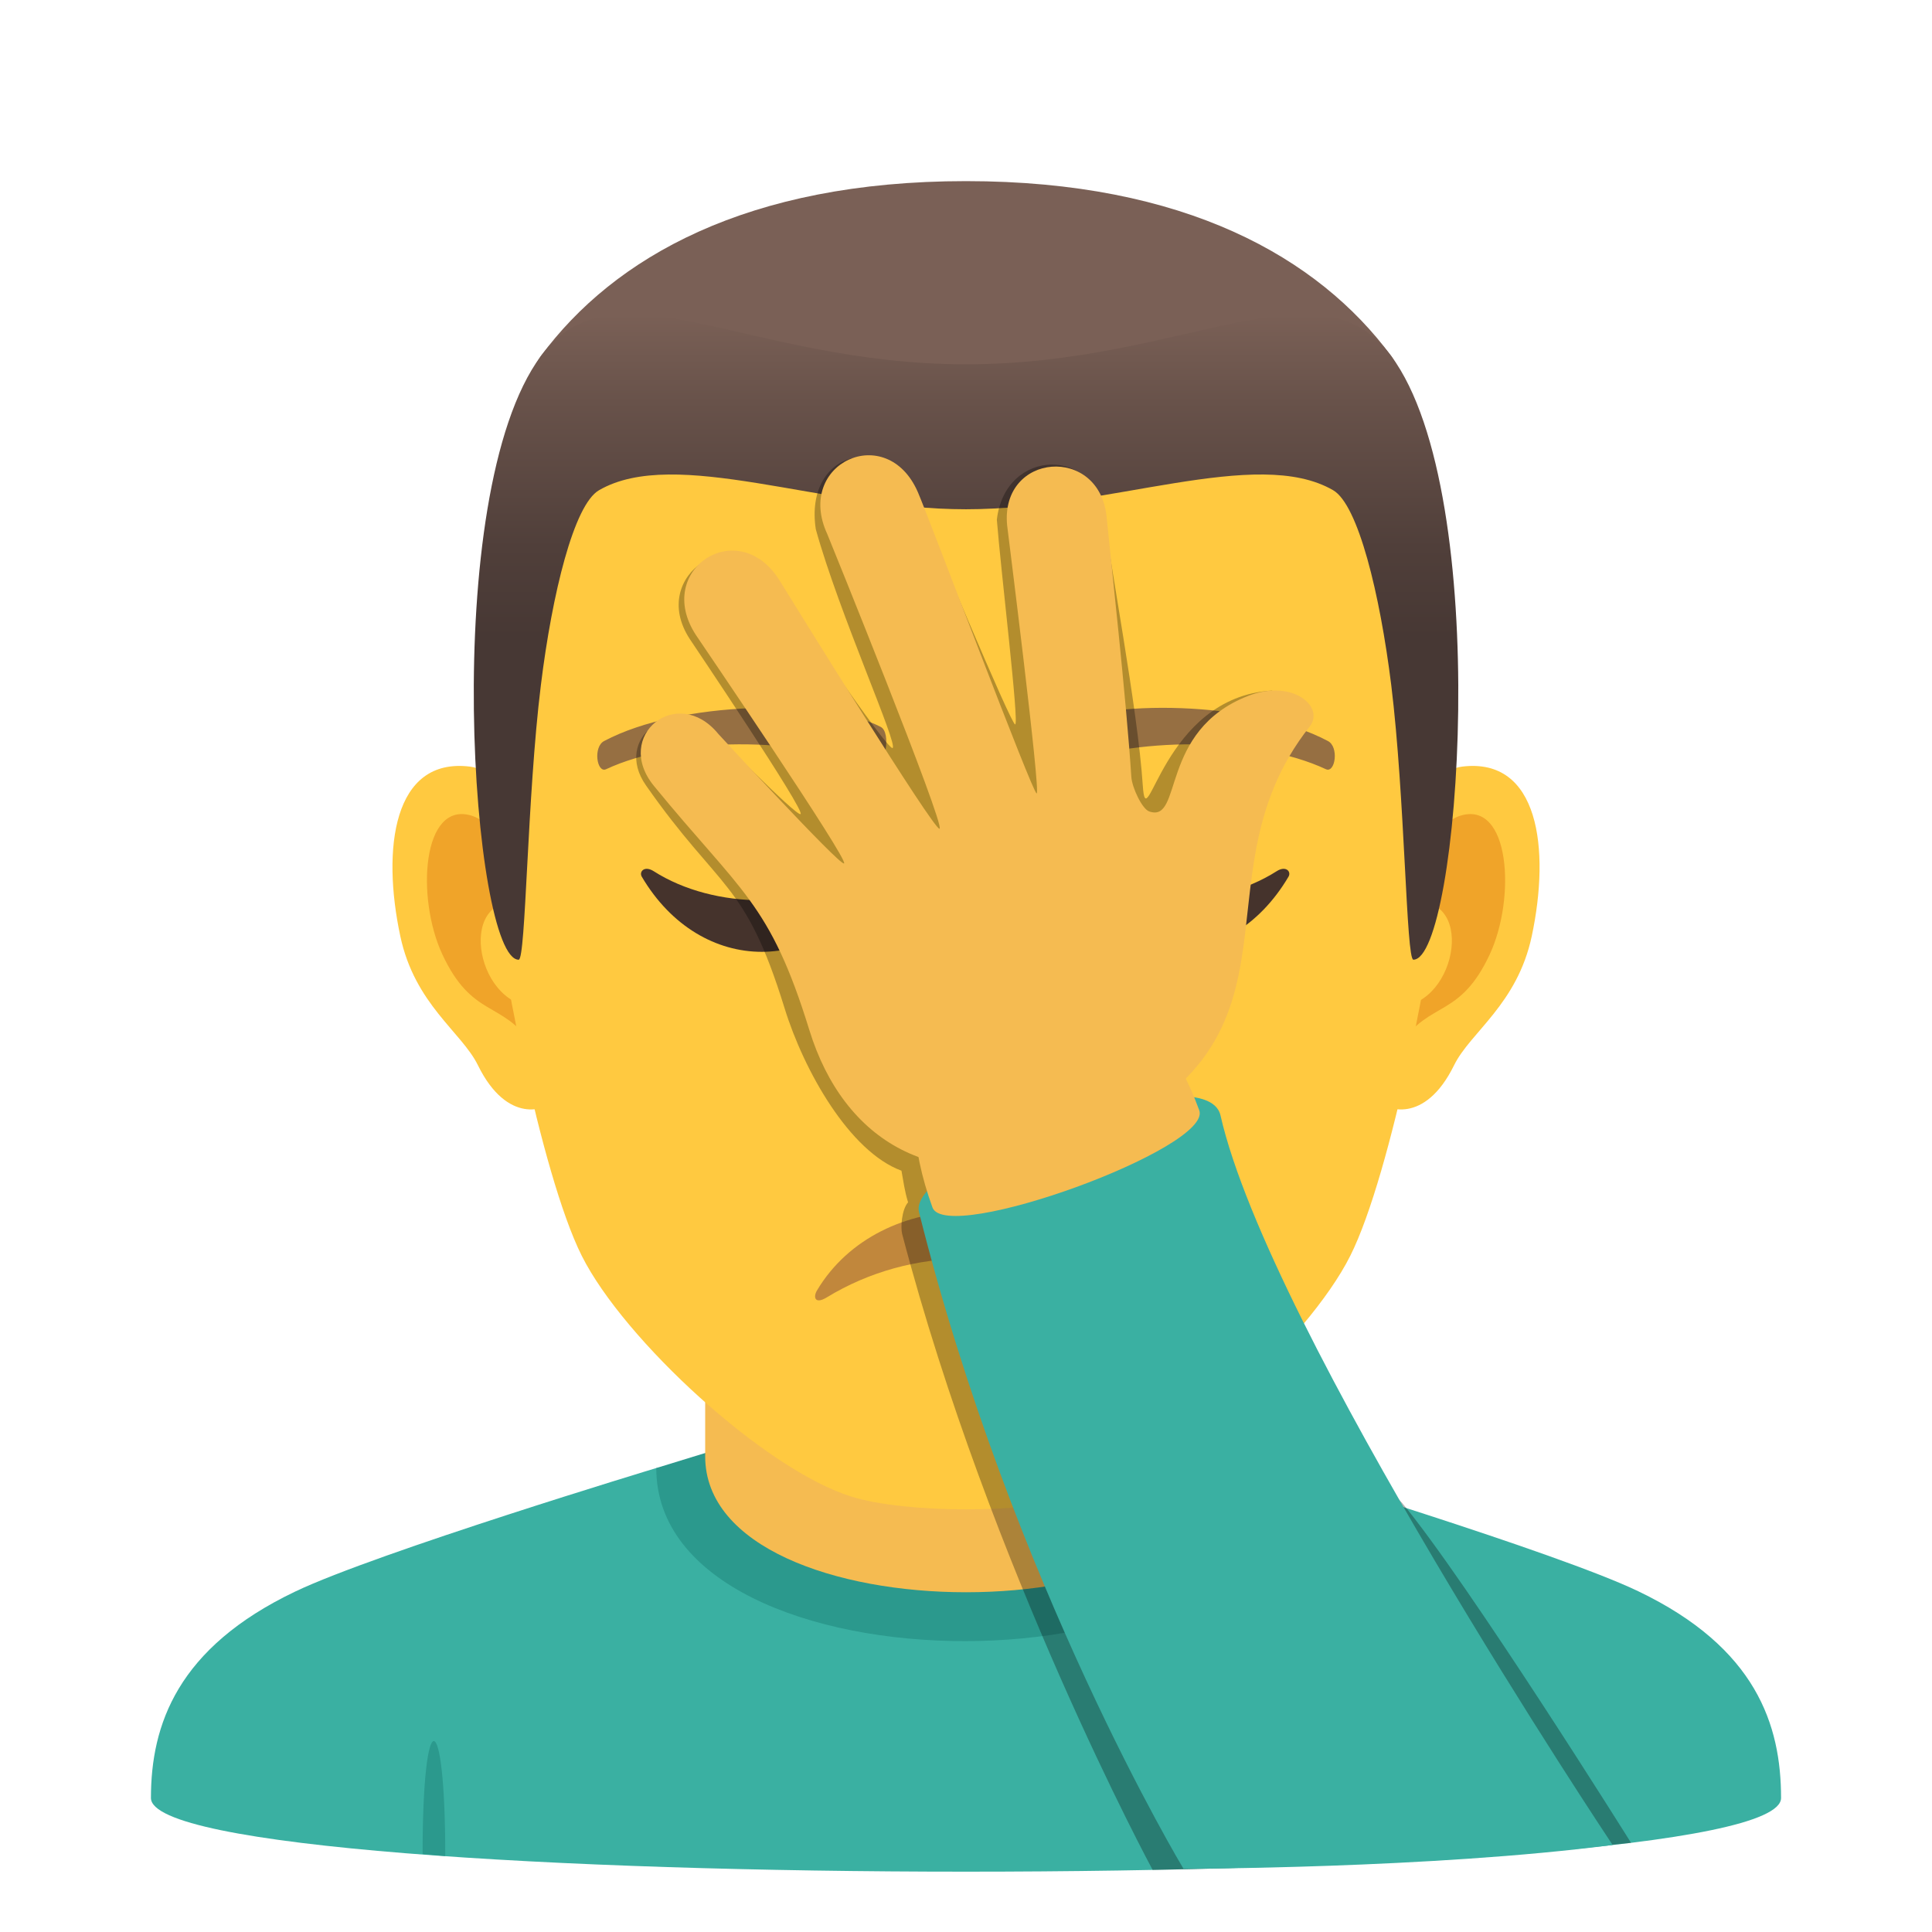 <?xml version="1.0" encoding="utf-8"?>
<!-- Generator: Adobe Illustrator 15.0.0, SVG Export Plug-In . SVG Version: 6.00 Build 0)  -->
<!DOCTYPE svg PUBLIC "-//W3C//DTD SVG 1.1//EN" "http://www.w3.org/Graphics/SVG/1.1/DTD/svg11.dtd">
<svg version="1.1" id="Layer_1" xmlns:x="http://ns.adobe.com/Extensibility/1.0/" xmlns:i="http://ns.adobe.com/AdobeIllustrator/10.0/" xmlns:graph="http://ns.adobe.com/Graphs/1.0/"
	 xmlns="http://www.w3.org/2000/svg" xmlns:xlink="http://www.w3.org/1999/xlink" xmlns:a="http://ns.adobe.com/AdobeSVGViewerExtensions/3.0/"
	 x="0px" y="0px" width="64px" height="64px" viewBox="0 0 64 64" enable-background="new 0 0 64 64" xml:space="preserve">
<path fill="#3AB0A2" d="M9.786,52.719c2.702-1.289,11.954-4.088,11.954-4.088l20.494-0.035c0,0,9.355,2.826,12.041,4.119
	C58.18,54.588,59,57.145,59,59.561c0,3.254-54,3.254-54,0C5,57.141,5.871,54.584,9.786,52.719z"/>
<path fill="#2B998D" d="M14.75,61.484l-0.751-0.066C13.999,56.383,14.75,56.449,14.75,61.484z"/>
<path fill="#2B998D" d="M21.74,48.631c0,7.668,20.494,7.633,20.494-0.035l-1.844-0.566H23.695L21.74,48.631z"/>
<path fill="#F5BB51" d="M23.36,48.244c0,6.002,17.279,6.002,17.279,0c0-2.043,0-6.641,0-6.641H23.36
	C23.36,41.604,23.36,46.201,23.36,48.244z"/>
<path id="Path_47_" fill="#FFC940" d="M48.441,25.394c-2.545,0.307-4.383,8.815-2.781,11.062c0.225,0.313,1.535,0.814,2.508-1.168
	c0.539-1.098,2.092-2.016,2.574-4.279C51.359,28.108,50.975,25.087,48.441,25.394z"/>
<path id="Path_46_" fill="#FFC940" d="M15.561,25.394c2.545,0.307,4.383,8.815,2.781,11.062c-0.225,0.313-1.535,0.814-2.51-1.168
	c-0.537-1.098-2.092-2.016-2.572-4.279C12.641,28.108,13.027,25.087,15.561,25.394z"/>
<path id="Path_45_" fill="#F0A429" d="M48.373,27.022c-0.664,0.209-1.389,1.221-1.781,2.898c2.32-0.498,1.74,3.36-0.277,3.433
	c0.02,0.389,0.045,0.789,0.094,1.209c0.971-1.41,1.959-0.846,2.938-2.941C50.227,29.733,50.018,26.509,48.373,27.022z"/>
<path id="Path_44_" fill="#F0A429" d="M17.41,29.917c-0.395-1.676-1.117-2.686-1.781-2.895c-1.643-0.514-1.855,2.711-0.973,4.599
	c0.979,2.095,1.967,1.531,2.939,2.941c0.047-0.42,0.074-0.822,0.09-1.211C15.689,33.258,15.117,29.446,17.41,29.917z"/>
<path id="Path_27_" fill="#FFC940" d="M32,9.034c-11.027,0-16.34,8.328-15.676,19.908c0.133,2.33,1.582,9.931,2.947,12.657
	c1.398,2.789,6.074,7.09,8.938,7.98c1.811,0.561,5.773,0.561,7.582,0c2.865-0.891,7.543-5.191,8.939-7.98
	c1.369-2.727,2.814-10.326,2.945-12.657C48.344,17.362,43.031,9.034,32,9.034z"/>
<path id="Path_26_" fill="#966F42" d="M43.982,24.544c-2.521-1.336-7.348-1.4-9.146-0.469c-0.387,0.178-0.131,1.441,0.193,1.322
	c2.504-0.99,6.547-1.012,8.893,0.084C44.234,25.624,44.365,24.729,43.982,24.544z"/>
<path id="Path_10_" fill="#966F42" d="M20.02,24.544c2.521-1.336,7.346-1.4,9.146-0.469c0.385,0.178,0.131,1.441-0.193,1.322
	c-2.51-0.99-6.547-1.012-8.895,0.084C19.768,25.624,19.639,24.729,20.02,24.544z"/>
<path id="Path_9_" fill="#F0A429" d="M34.977,36.109c-0.314-0.219-1.053,0.119-2.977,0.119c-1.92,0-2.66-0.338-2.975-0.119
	C28.648,36.375,29.248,37.57,32,37.57C34.754,37.57,35.355,36.375,34.977,36.109z"/>
<path fill="#7A6056" d="M46.086,11.793C43.672,8.532,39.254,6,32,6c-7.252,0-11.668,2.532-14.082,5.793
	C14.5,16.409,49.502,16.409,46.086,11.793z"/>
<linearGradient id="SVGID_1_" gradientUnits="userSpaceOnUse" x1="32.002" y1="31.791" x2="32.002" y2="10.412">
	<stop  offset="0.5" style="stop-color:#473834"/>
	<stop  offset="0.639" style="stop-color:#503F3A"/>
	<stop  offset="0.864" style="stop-color:#68524A"/>
	<stop  offset="1" style="stop-color:#7A6056"/>
	<a:midPointStop  offset="0.5" style="stop-color:#473834"/>
	<a:midPointStop  offset="0.6" style="stop-color:#473834"/>
	<a:midPointStop  offset="1" style="stop-color:#7A6056"/>
</linearGradient>
<path fill="url(#SVGID_1_)" d="M46.086,11.793C43.672,8.532,39.254,12.068,32,12.068c-7.252,0-11.668-3.536-14.082-0.275
	c-3.418,4.616-2.258,19.999-0.736,19.999c0.24,0,0.275-5.38,0.736-9.103c0.373-3.029,1.094-5.969,1.924-6.449
	C22.373,14.772,27.254,16.87,32,16.87s9.629-2.098,12.162-0.631c0.828,0.48,1.547,3.42,1.924,6.449
	c0.459,3.723,0.494,9.103,0.734,9.103C48.342,31.792,49.502,16.409,46.086,11.793z"/>
<path fill="#45332C" d="M28.815,28.86c-2.016,1.285-5.145,1.285-7.16,0c-0.309-0.197-0.492,0.016-0.395,0.182
	c1.957,3.318,5.99,3.318,7.947,0C29.308,28.875,29.122,28.663,28.815,28.86z"/>
<path fill="#45332C" d="M42.291,28.86c-2.016,1.285-5.145,1.285-7.16,0c-0.309-0.197-0.49,0.016-0.395,0.182
	c1.957,3.318,5.99,3.318,7.947,0C42.783,28.875,42.598,28.663,42.291,28.86z"/>
<path fill="#C1873C" d="M27.386,42.979c2.813-1.717,6.422-1.717,9.232,0c0.398,0.242,0.447-0.018,0.324-0.227
	c-2.08-3.498-7.801-3.498-9.881,0C26.938,42.961,26.985,43.221,27.386,42.979z"/>
<path opacity="0.3" enable-background="new    " d="M46.436,49.773c0,0-13.252-12.988-4.291-26.897
	c-3.654,0.201-4.164,5.016-4.289,3.141c-0.17-2.584-1.127-7.516-1.256-8.846c-0.229-2.408-3.308-2.357-3.578,0.047
	c0.133,1.707,0.747,6.764,0.606,6.779c-0.133,0.012-2.873-6.565-3.246-7.42c-1.03-2.371-3.753-1.635-3.358,0.953
	c0.764,2.768,2.752,7.172,2.542,7.249c-0.179,0.064-3.456-4.733-3.917-5.529c-1.194-2.061-4.213-0.242-2.797,1.922
	c0.053,0.082,3.86,5.726,3.667,5.797c-0.161,0.059-2.893-2.734-2.893-2.734c-1.368-1.189-3.329,0.207-2.228,1.781
	c2.455,3.513,3.28,3.13,4.589,7.372c0.643,2.088,2.158,4.762,3.875,5.393c0.068,0.361,0.1,0.656,0.219,1.047
	c-0.217,0.25-0.248,0.836-0.197,1.045c2.916,11.115,8.3,21.072,8.3,21.072c8.979-0.164,15.847-0.898,15.847-0.898
	S48.616,52.393,46.436,49.773z"/>
<path fill="#3AB0A2" d="M30.443,40.152c-0.428-1.715,9.511-5.307,9.988-3.201c1.622,7.131,12.989,24.166,12.989,24.166
	c-6.05,0.787-14.216,0.787-14.216,0.787S33.529,52.492,30.443,40.152z"/>
<path fill="#F5BB51" d="M39.727,36.781c0.455,1.248-8.386,4.465-8.838,3.217C27.898,31.788,36.843,28.858,39.727,36.781z"/>
<path fill="#F5BB51" d="M41.35,23.051c-2.976,1.156-2.15,4.227-3.283,3.828c-0.232-0.082-0.564-0.781-0.59-1.141
	c-0.166-2.582-0.689-7.273-0.818-8.604c-0.229-2.406-3.527-2.145-3.297,0.264c0.012,0.119,1.121,8.869,0.979,8.885
	c-0.133,0.012-3.562-9.123-3.935-9.979c-1.029-2.371-4.086-0.959-3.002,1.387c0.043,0.096,3.929,9.686,3.719,9.762
	c-0.18,0.064-4.813-7.441-5.298-8.223c-1.365-2.197-4.187-0.355-2.771,1.807c0.055,0.082,5.1,7.496,4.905,7.566
	c-0.161,0.059-4.162-4.289-4.162-4.289c-1.358-1.662-3.496,0.055-2.136,1.719c2.888,3.533,3.842,3.848,5.15,8.09
	c1.139,3.691,4.198,5.516,8.338,4.016c9.05-3.279,4.121-8.852,8.233-14.067C43.898,23.426,42.833,22.477,41.35,23.051z"/>
</svg>
